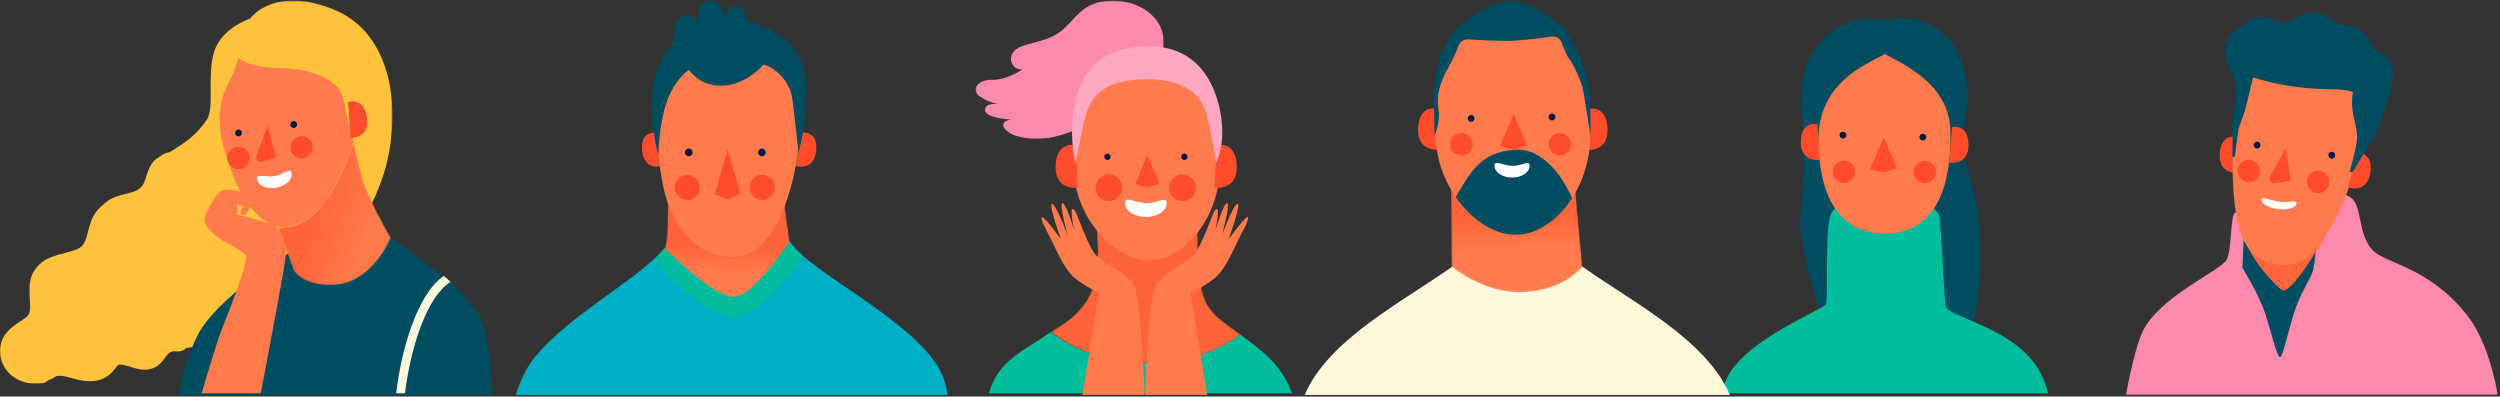 <svg xmlns="http://www.w3.org/2000/svg" xmlns:xlink="http://www.w3.org/1999/xlink" width="1513" height="240" viewBox="0 0 1513 240">
    <rect x="0" y="0" width="1513" height="240" fill="#333333" stroke="none"/>
    <defs>
        <path id="prefix__a" d="M2.4.633C1.84 9.685 2.68 29.767.154 35.424c0 0 29.757 29.982 42.11 29.417 12.351-.566 33.687-33.66 33.687-33.66S72.862 11.947 72.3.351L2.4.633z"/>
        <path id="prefix__d" d="M0.218 0.395L93.671 0.395 93.671 93.683 0.218 93.683z"/>
        <path id="prefix__f" d="M0 0.395L237.512 0.395 237.512 232.236 0 232.236z"/>
        <path id="prefix__h" d="M32.501 29.951c-8.29 13.583-17.762 22.14-32.27 21.55l9.473 26.277s5.968 10.023 25.462 8.66c22.502-1.575 33.458-28.44 33.458-28.44S53.522 32.312 50.268 18.143c-1.22-5.3-2.81-11.878-4.328-18.044-.997 3.01-6.036 17.728-13.439 29.851"/>
        <path id="prefix__k" d="M2.53 67.17c-.85.488-1.546 1.186-2.313 1.753 21.174 18.709 75.918 30.145 114.674 1.57-10.512-7.892-20.088-13.11-23.042-25.276-4.058-16.752-2.9-43.324-2.9-43.324L27.47.16C28.63 27.31 32.689 49.838 2.53 67.17"/>
        <path id="prefix__n" d="M0.404 0.395L114.315 0.395 114.315 84.032 0.404 84.032z"/>
        <path id="prefix__p" d="M.137.383L.433 52.24s19.213 16.894 44.043 15.62c24.83-1.276 35.176-15.497 35.176-15.497L74.922.09.137.383z"/>
        <path id="prefix__s" d="M0.064 0.395L94.985 0.395 94.985 82.338 0.064 82.338z"/>
        <path id="prefix__u" d="M0.247 0.191L225.401 0.191 225.401 122.165 0.247 122.165z"/>
        <linearGradient id="prefix__b" x1="49.941%" x2="48.636%" y1="51.845%" y2="75.349%">
            <stop offset="0%" stop-color="#FE6438"/>
            <stop offset="100%" stop-color="#FF7A4C"/>
        </linearGradient>
        <linearGradient id="prefix__i" x1="32.163%" x2="80.14%" y1="42.564%" y2="61.283%">
            <stop offset="0%" stop-color="#FE6438"/>
            <stop offset="100%" stop-color="#FF7A4C"/>
        </linearGradient>
        <linearGradient id="prefix__l" x1="52.612%" x2="49.563%" y1="36.02%" y2="72.356%">
            <stop offset="0%" stop-color="#FE6438"/>
            <stop offset="100%" stop-color="#FE6438"/>
        </linearGradient>
        <linearGradient id="prefix__q" x1="47.457%" x2="49.522%" y1="30.766%" y2="60.168%">
            <stop offset="0%" stop-color="#FE6438"/>
            <stop offset="100%" stop-color="#FF7A4C"/>
        </linearGradient>
    </defs>
    <g fill="none" fill-rule="evenodd">
        <g>
            <path fill="#00AEC5" d="M258.18 146.82c-13.379-31.329-80.739-62.004-92.267-80.627l-75.917 4.232C73.828 90.036 20.264 117.394 5.964 144.83 3.707 149.159 1.794 153.95.168 159h261.46c-.922-4.746-2.055-8.92-3.448-12.18" transform="translate(312 80)"/>
            <path fill="#00BD9B" d="M131.89 111.904c13.406-.268 33.712-23.625 41.91-37.294-3.468-2.89-6.202-5.696-7.887-8.417l-75.917 4.232c-1.784 2.164-3.974 4.427-6.471 6.766 9.61 12.144 35.176 34.978 48.366 34.713" transform="translate(312 80)"/>
            <path fill="#FF4D2B" d="M173.893.197s9.548-.782 7.98 11.476c-1.568 12.257-12.431 8.75-12.431 8.75l4.45-20.226zM84.636.197s-9.548-.782-7.98 11.476c1.568 12.257 12.431 8.75 12.431 8.75L84.637.197z" transform="translate(312 80)"/>
        </g>
        <g transform="translate(402 115)">
            <mask id="prefix__c" fill="#fff">
                <use xlink:href="#prefix__a"/>
            </mask>
            <path fill="url(#prefix__b)" d="M2.4.633C1.84 9.685 2.68 29.767.154 35.424c0 0 29.757 29.982 42.11 29.417 12.351-.566 33.687-33.66 33.687-33.66S72.862 11.947 72.3.351L2.4.633z" mask="url(#prefix__c)"/>
        </g>
        <path fill="#FF7A4C" d="M397.14 61.782c-.342 14.415 1.125 45.723 7.315 61.81 6.19 16.088 18.006 32.175 39.95 31.893 21.945-.282 33.199-33.304 37.137-55.036 3.94-21.732 5.064-32.175.844-45.723-4.22-13.547-22.507-27.377-41.075-27.094-18.57.282-43.609 10.443-44.171 34.15"/>
        <path fill="#FF4D2B" d="M440.382 90.476l-7.784 27.02 5.813 2.514c1.223.53 2.525.5 3.737-.082l5.924-2.847-7.69-26.605zM423.546 113.413c0 4.212-3.404 7.626-7.602 7.626-4.2 0-7.603-3.414-7.603-7.626s3.404-7.627 7.603-7.627c4.198 0 7.602 3.415 7.602 7.627M468.94 113.413c0 4.212-3.404 7.626-7.602 7.626-4.199 0-7.603-3.414-7.603-7.626s3.404-7.627 7.603-7.627c4.198 0 7.602 3.415 7.602 7.627"/>
        <path fill="#001740" d="M419.139 92.246c0 1.282-1.036 2.322-2.314 2.322s-2.314-1.04-2.314-2.322 1.036-2.32 2.314-2.32 2.314 1.038 2.314 2.32M463.431 92.246c0 1.282-1.036 2.322-2.314 2.322-1.277 0-2.314-1.04-2.314-2.322s1.037-2.32 2.314-2.32c1.278 0 2.314 1.038 2.314 2.32"/>
        <g transform="translate(394.12)">
            <mask id="prefix__e" fill="#fff">
                <use xlink:href="#prefix__d"/>
            </mask>
            <path fill="#004D62" d="M93.425 48.141c-1.057-17.232-15.153-30.837-34.59-34.845-.17-.576-2.811-9.26-7.924-9.473-5.288-.222-5.784 6.3-5.784 6.3S42.042-.82 34.55.506c-7.493 1.327-6.115 12.601-6.115 12.601s-4.132-6.742-10.743-2.321c-4.012 2.683-4.551 8.277-3.656 14.336-5.554 5.784-9.568 13.262-11.86 21.984-5.419 20.618 2.13 46.577 2.13 46.577.374-10.348 1.713-25.902 7.436-37.635 3.801-7.792 8.485-11.983 11.074-13.761 5.338 7.121 13.882 10.942 24.294 9.119 12.494-2.189 20.824-12.27 20.824-12.27 4.958.83 15.866 8.29 17.519 20.891 1.511 11.524 3.635 32.164 3.635 32.164s5.837-19.59 4.337-44.05" mask="url(#prefix__e)"/>
        </g>
        <mask id="prefix__g" fill="#fff">
            <use xlink:href="#prefix__f"/>
        </mask>
        <path fill="#FFC23C" d="M204.73 6.987c-20.616-9.454-41.92-9.356-53.504 4.334 0 0-17.082 5.515-21.598 19.894-4.516 14.379.393 34.076-4.516 41.363-6.224 9.241-13.827 14.378-22.449 19.475-2.677.515-5.21 1.822-7.283 3.712-4.07 1.783-6.25 8.771-7.404 12.623-.847 2.823-2.038 4.952-4.643 6.527-4.893 2.957-14.517 2.306-21.035 9.124-11.2 8.622-7.135 21.93-14.323 26.096-.611.354-1.26.654-1.723.893-.47.135-2.307.785-3.555 1.14-4.834 1.371-9.752 2.313-14.27 4.62-5.1 2.605-9.034 7.45-10.122 13.136-1.203 6.29.504 15.215-.283 18.536-.358 1.508-.353 1.216-.997 2.344.567-.99-.228.26-.586.623-3.497 3.555-14.804 7.53-16.262 18.414C-1.6 223.1 10.2 234.671 26.734 231.793c.806-.651.941-.52 3.2-2.084 2.421-.302 3.228-2.173 5.19-2.241 4.495-.151 6.13.91 11.39 2.18 17.809 4.3 21.982-5.804 24.99-8.756-.269.311.482-.14.646-.32 5.46.087 12.995 5.154 20.355 2.303 5.644-2.186 7.45-7.188 9.83-9.288-.106.166 1.248-.625.956-.563.703-.248 1.458-.447 2.202-.447.61.001 4.637.878 7.314-2.001 7.003-.923 7.76-1.376 16.895.574 2.054.438 5.554.513 8.44-.12 15.457-3.388 21.566-15.695 30.272-22.072 9.068-6.642 17.976-4.244 37.178-11.157 2.866-16.098 5.916-29.298 8.857-34.905 8.836-16.84 21.648-35.01 22.973-68.692 1.326-33.682-12.075-57.762-32.691-67.217" mask="url(#prefix__g)"/>
        <path fill="#004D62" d="M293.086 198.294c-6.185-21.716-39.76-41.215-56.545-54.512l-60.42 8.421s-39.277 24.375-53.856 46.091c-6.188 9.218-10.942 25.276-14.367 40.706h190.023c-.778-15.43-2.21-31.488-4.835-40.706"/>
        <path fill="#FF7A4C" d="M213.976 85.838c-.992 3.012-6.005 17.743-13.37 29.875-8.245 13.594-17.668 22.159-32.1 21.568 0 0-16.345-1.919-27.832-32.203-7.51-19.795-8.396-28.364-7.51-38.11.88-9.752 4.804-15.625 6.921-20.24 2.502-5.47 4.269-11.67 4.269-11.67s4.565 5.61 26.065 6.2c21.5.591 33.133 8.57 35.785 14.479 2.648 5.908 2.945 10.635 2.945 10.635s2.307 9.147 4.827 19.466"/>
        <path fill="#FF4D2B" d="M210.641 61.859s9.35-3.656 11.438 9.114c2.087 12.768-9.864 12.516-9.864 12.516l-1.574-21.63z"/>
        <path fill="#FFF" d="M155.533 108.388c.655 3.86 5.866 6.192 11.638 5.207 5.773-.986 9.922-4.914 9.268-8.775-.655-3.861-4.332.74-10.105 1.725-5.773.985-11.456-2.018-10.8 1.843"/>
        <g transform="translate(168 86)">
            <mask id="prefix__j" fill="#fff">
                <use xlink:href="#prefix__h"/>
            </mask>
            <path fill="url(#prefix__i)" d="M32.501 29.951c-8.29 13.583-17.762 22.14-32.27 21.55l9.473 26.277s5.968 10.023 25.462 8.66c22.502-1.575 33.458-28.44 33.458-28.44S53.522 32.312 50.268 18.143c-1.22-5.3-2.81-11.878-4.328-18.044-.997 3.01-6.036 17.728-13.439 29.851" mask="url(#prefix__j)"/>
        </g>
        <g>
            <path fill="#001740" d="M57.83 64.37c0 1.138-.923 2.06-2.063 2.06-1.14 0-2.064-.922-2.064-2.06 0-1.137.924-2.06 2.064-2.06 1.14 0 2.064.923 2.064 2.06M24.416 69.472c0 1.137-.923 2.06-2.064 2.06-1.14 0-2.063-.923-2.063-2.06 0-1.138.924-2.06 2.063-2.06 1.14 0 2.064.922 2.064 2.06" transform="translate(122 11)"/>
            <path fill="#FF4D2B" d="M39.911 65.057l5.106 19.213-8.364 2.618c-2.154.675-4.151-1.403-3.383-3.521l6.641-18.31zM67.265 78.104c0 3.738-3.036 6.769-6.781 6.769-3.745 0-6.781-3.03-6.781-6.769 0-3.738 3.036-6.769 6.781-6.769 3.745 0 6.781 3.031 6.781 6.77M29.134 84.575c0 3.738-3.037 6.769-6.782 6.769s-6.78-3.031-6.78-6.77c0-3.737 3.035-6.768 6.78-6.768s6.782 3.03 6.782 6.769" transform="translate(122 11)"/>
            <path fill="#FF7A4C" d="M50.807 144.615c.983-10.79-5.11-18.442-7.862-19.816-2.752-1.373-21.621-5.886-21.621-5.886s.983-5.1-.197-6.474c0 0 2.359 1.373 4.324 1.177 0 0-2.064 2.649-1.965 4.12.098 1.472 1.867 2.06 3.047 1.08 1.179-.982 3.316-4.372 2.85-9.026-.394-3.924-4.528-4.555-7.175-5.003-5.798-.981-10.032-2.831-14.053 3.826C.39 121.464-.297 123.23 6.582 129.9c6.88 6.67 20.049 10.595 20.442 14.715.393 4.12-8.059 27.075-14.348 42.575C9.884 194.069 4.809 210.666.026 227h35.795c6.366-33.275 14.398-75.934 14.986-82.385" transform="translate(122 11)"/>
            <path fill="#FBF8DC" d="M123.705 222.587c3.74-26.139 13.469-54.936 27.08-63.004-1.39-1.21-2.814-2.404-4.258-3.581-6.638 4.594-12.537 13.132-17.58 25.476-6.337 15.507-9.304 31.94-10.508 40.358-.246 1.718-.482 3.443-.707 5.164h5.366c.195-1.472.396-2.945.607-4.413" transform="translate(122 11)"/>
            <path fill="#004D62" d="M1020.05 1.612s-18.573-5.886-33.905 7.064c-16.094 13.593-19.459 29.43-17.395 51.796s.295 44.438-1.18 60.919c-1.473 16.48 10.91 54.739 15.627 64.745 4.717 10.006 82.258 15.598 87.564 2.06 5.307-13.538 6.781-43.262 4.718-66.216-2.064-22.955-11.204-36.787-9.73-49.148 1.475-12.36 5.897-26.486-.294-45.91-6.192-19.423-22.408-25.31-30.073-26.487-7.666-1.177-15.331 1.177-15.331 1.177" transform="translate(122 11)"/>
            <path fill="#00BD9B" d="M1115.576 220.715c-11.499-33.255-59.261-38.847-60.146-46.793-.884-7.945-2.653-45.174-3.537-53.12-.885-7.946-15.037-9.123-33.021-9.417 0 0-16.694-2.11-30.073 3.825-4.65 2.063-4.701 14.224-5.013 27.37-.398 16.863.256 30.047-.884 30.901-7.076 5.297-52.038 23.397-60.587 46.352-.824 2.21-1.557 4.627-2.21 7.167h197.513c-.616-2.027-1.295-4.12-2.042-6.285" transform="translate(122 11)"/>
            <path fill="#FF7A4C" d="M1018.871 21.625c5.799 4.218 38.623 15.793 39.508 46.204.65 22.357-3.047 62.587-39.606 62.587-36.559 0-39.81-39.04-40.293-54.347-1.18-37.277 29.286-48.068 40.391-54.444" transform="translate(122 11)"/>
            <path fill="#001740" d="M995.432 70.772c0 1.137-.924 2.06-2.064 2.06-1.14 0-2.064-.923-2.064-2.06 0-1.138.924-2.06 2.064-2.06 1.14 0 2.064.922 2.064 2.06M1043.785 71.95c0 1.137-.924 2.06-2.064 2.06-1.14 0-2.064-.923-2.064-2.06 0-1.138.924-2.06 2.064-2.06 1.14 0 2.064.922 2.064 2.06" transform="translate(122 11)"/>
            <path fill="#FF4D2B" d="M1000.74 92.991c0 3.738-3.037 6.769-6.782 6.769s-6.781-3.03-6.781-6.769c0-3.738 3.036-6.769 6.781-6.769 3.745 0 6.782 3.031 6.782 6.77M1049.681 93.139c0 3.738-3.036 6.768-6.78 6.768-3.746 0-6.782-3.03-6.782-6.768 0-3.739 3.036-6.77 6.781-6.77 3.745 0 6.781 3.031 6.781 6.77M1017.987 72.194l-8.157 19.13 6.092 1.78c1.28.374 2.646.354 3.916-.059l6.208-2.016-8.059-18.835zM977.817 64.098s-9.793-2.234-9.995 10.653c-.201 12.887 11.596 10.89 11.596 10.89l-1.601-21.543zM1059.345 65.863s9.793-2.233 9.994 10.654c.201 12.887-11.596 10.89-11.596 10.89l1.602-21.544z" transform="translate(122 11)"/>
            <path fill="#00BD9B" d="M641.386 201.305c-4.602-3.801-8.939-6.993-12.897-9.966-38.693 28.594-93.349 17.15-114.489-1.57-16.045 11.831-31.358 16.325-37.606 37.23h183.543c-4.086-11.268-10.963-19.424-18.55-25.694" transform="translate(122 11)"/>
        </g>
        <g transform="translate(636 132)">
            <mask id="prefix__m" fill="#fff">
                <use xlink:href="#prefix__k"/>
            </mask>
            <path fill="url(#prefix__l)" d="M2.53 67.17c-.85.488-1.546 1.186-2.313 1.753 21.174 18.709 75.918 30.145 114.674 1.57-10.512-7.892-20.088-13.11-23.042-25.276-4.058-16.752-2.9-43.324-2.9-43.324L27.47.16C28.63 27.31 32.689 49.838 2.53 67.17" mask="url(#prefix__m)"/>
        </g>
        <g transform="translate(590)">
            <mask id="prefix__o" fill="#fff">
                <use xlink:href="#prefix__n"/>
            </mask>
            <path fill="#FC8AAC" d="M113.467 32.162C118.19 13.768 102.502.395 83.372.395s-22.63 12.38-32.195 19.154c-9.564 6.773-22.395 6.307-27.061 10.978-4.666 4.672-1.633 11.913 4.666 11.445 0 0-9.332 6.541-18.197 6.307-8.865-.233-13.298 6.073-7.699 10.044 5.6 3.971 11.665 4.672 11.665 4.672s-8.865-1.168-8.399 3.737c.467 4.905 15.63 5.606 15.63 5.606s-7.698 1.168-3.265 6.073 16.097 6.54 25.662 5.139c9.565-1.402 19.83-6.307 19.83-6.307l49.458-45.081z" mask="url(#prefix__o)"/>
            <path fill="#FF7A4C" d="M148.294 100.08c0 32.503-22.225 57.973-43.574 57.388-21.347-.586-45.327-26.642-45.327-59.145 0-32.504 14.621-59.146 45.327-58.56 33.087.631 43.574 27.813 43.574 60.317"/>
            <path fill="#FFF" d="M90.896 122.85c-.025 4.644 5.595 8.44 12.552 8.476 6.958.038 12.618-3.697 12.643-8.34.025-4.645-5.22-.029-12.178-.066-6.957-.037-12.993-4.714-13.017-.07"/>
            <path fill="#001740" d="M82.147 94.878c0 1.065-.861 1.928-1.924 1.928-1.064 0-1.925-.863-1.925-1.928 0-1.064.861-1.927 1.925-1.927 1.063 0 1.924.863 1.924 1.927M128.689 94.878c0 1.065-.862 1.928-1.925 1.928-1.063 0-1.925-.863-1.925-1.928 0-1.064.862-1.927 1.925-1.927 1.063 0 1.925.863 1.925 1.927"/>
            <path fill="#FF4D2B" d="M104.413 94.012l-7.393 17.39 5.52 1.619c1.162.34 2.4.322 3.55-.053l5.627-1.832-7.304-17.124zM89.146 113.623c0 4.451-3.604 8.06-8.049 8.06-4.445 0-8.048-3.609-8.048-8.06 0-4.45 3.603-8.058 8.048-8.058s8.049 3.607 8.049 8.058M133.763 113.623c0 4.451-3.604 8.06-8.049 8.06-4.445 0-8.048-3.609-8.048-8.06 0-4.45 3.603-8.058 8.048-8.058s8.049 3.607 8.049 8.058M146.33 87.884s11.555-2.942 12.167 12.39c.612 15.333-13.444 13.297-13.444 13.297l1.276-25.687zM61.007 87.884s-11.555-2.942-12.168 12.39c-.612 15.333 13.445 13.297 13.445 13.297l-1.277-25.687z"/>
            <path fill="#FEA7C0" d="M60.918 99.784s3.965-24.526 7.465-33.636c3.5-9.11 12.073-18.22 35.635-18.22 23.563 0 32.953 10.278 35.752 19.855 2.8 9.577 6.299 30.6 6.299 30.6s6.066-10.746 2.566-30.133c-3.499-19.387-15.164-40.643-43.858-40.176-28.696.468-39.427 14.716-43.86 32.702-4.774 19.376 0 39.008 0 39.008"/>
            <path fill="#FF7A4C" d="M130.439 177.054s7.523-2.913 14.697-8.738c7.174-5.825 12.073-19.36 15.922-26.385 3.85-7.025 5.599-11.65 3.325-10.28-2.275 1.37-10.849 13.192-10.849 13.192s7.7-21.073 5.424-21.416c-2.274-.342-9.448 19.018-9.448 19.018s5.25-19.19 3.15-19.532c-2.1-.343-7.174 16.62-7.174 16.62s1.75-8.225 1.574-11.309c-.174-3.083-1.399-1.37-2.274-.171-.875 1.2-8.224 22.787-12.948 26.9-4.724 4.111-21.589 12.797-23.27 19.702-2.703 11.097-4.58 36.996-5.61 64.345h37.681c-4.93-29.475-10.2-61.946-10.2-61.946M97.082 174.655c-1.682-6.906-18.546-15.59-23.27-19.703-4.725-4.112-12.074-25.7-12.948-26.899-.875-1.2-2.1-2.913-2.275.171-.175 3.085 1.575 11.308 1.575 11.308s-5.074-16.962-7.174-16.619c-2.1.343 3.15 19.532 3.15 19.532s-7.174-19.36-9.449-19.018c-2.275.343 5.424 21.417 5.424 21.417s-8.573-11.822-10.848-13.193c-2.274-1.37-.525 3.255 3.325 10.28 3.85 7.025 8.748 20.56 15.922 26.385 7.173 5.825 14.697 8.738 14.697 8.738s-5.27 32.471-10.2 61.946h37.681c-1.03-27.35-2.907-53.248-5.61-64.345"/>
            <path fill="#FBF8DC" d="M367.695 161.396H288.83c-30.31 21.473-75.03 44.172-89.235 77.604H456.93c-14.205-33.432-58.926-56.13-89.236-77.604"/>
        </g>
        <g transform="translate(878 109)">
            <mask id="prefix__r" fill="#fff">
                <use xlink:href="#prefix__p"/>
            </mask>
            <path fill="url(#prefix__q)" d="M.137.383L.433 52.24s19.213 16.894 44.043 15.62c24.83-1.276 35.176-15.497 35.176-15.497L74.922.09.137.383z" mask="url(#prefix__r)"/>
        </g>
        <g>
            <path fill="#FF4D2B" d="M103.153 65.881s11.136-2.837 11.726 11.949c.59 14.786-12.956 12.823-12.956 12.823l1.23-24.772zM11.93 65.734S.794 62.896.204 77.682c-.59 14.786 12.957 12.824 12.957 12.824l-1.23-24.772z" transform="translate(858)"/>
            <path fill="#FF7A4C" d="M104.43 81.54c0 34.29-23.433 61.163-45.94 60.545-22.507-.618-47.79-28.107-47.79-62.399 0-34.291-3.737-63.34 46.842-65.45 42.464-1.773 46.887 33.012 46.887 67.304" transform="translate(858)"/>
            <g transform="translate(858) translate(9.755)">
                <mask id="prefix__t" fill="#fff">
                    <use xlink:href="#prefix__s"/>
                </mask>
                <path fill="#004D62" d="M45.28.497C56.486-.981 76.834 14.087 80.078 19.11c3.244 5.023 11.537 18.404 13.27 31.318 2.359 17.58 1.474 31.91 1.474 31.91s-3.981-26-4.866-29.546c-.884-3.545-5.357-13.886-8.01-17.136-1.535-1.879-3.298-6.323-4.514-9.74-.915-2.571-3.506-4.141-6.205-3.769-6.444.891-17.935 2.372-24.472 2.577-6.746.211-19.369-.484-26.019-.897-2.52-.156-4.85 1.346-5.738 3.713-1.29 3.441-3.483 8.683-6.579 14.025-5.404 9.325-6.833 17.52-5.602 24.818C4.047 73.68.457 82.19.457 82.19s-.884-17.284 0-30.284c.885-13 5.013-24.523 12.09-32.796C19.626 10.837 35.01 1.85 45.28.497" mask="url(#prefix__t)"/>
            </g>
            <path fill="#001740" d="M34.393 71.701c0 1.142-.924 2.068-2.064 2.068-1.14 0-2.065-.926-2.065-2.068s.924-2.068 2.065-2.068c1.14 0 2.064.926 2.064 2.068M83.345 70.815c0 1.142-.924 2.068-2.065 2.068-1.14 0-2.064-.926-2.064-2.068s.924-2.068 2.064-2.068c1.14 0 2.065.926 2.065 2.068" transform="translate(858)"/>
            <path fill="#FF4D2B" d="M58.033 69.049l-8.158 19.204 6.092 1.787c1.282.376 2.647.356 3.917-.058l6.21-2.024-8.06-18.91z" transform="translate(858)"/>
            <path fill="#004D62" d="M22.96 119.238c9.419 13.705 22.91 22.5 35.53 22.847 12.864.354 26.028-8.277 34.949-22.136-3.065-7.03-14.73-30.343-34.276-29.338-22.136 1.136-28.158 15.683-36.203 28.627" transform="translate(858)"/>
            <path fill="#FFF" d="M46.483 100.312c-.02 3.916 4.715 7.116 10.578 7.147 5.863.032 10.633-3.118 10.655-7.034.02-3.916-4.4-.023-10.263-.055-5.863-.03-10.949-3.974-10.97-.058" transform="translate(858)"/>
            <path fill="#FF4D2B" d="M33.213 87.36c0 3.753-3.037 6.796-6.782 6.796-3.746 0-6.783-3.043-6.783-6.796s3.037-6.795 6.783-6.795c3.745 0 6.782 3.042 6.782 6.795M92.781 87.36c0 3.753-3.037 6.796-6.782 6.796-3.746 0-6.783-3.043-6.783-6.796s3.037-6.795 6.783-6.795c3.745 0 6.782 3.042 6.782 6.795" transform="translate(858)"/>
            <g transform="translate(858) translate(428.315 116.835)">
                <mask id="prefix__v" fill="#fff">
                    <use xlink:href="#prefix__u"/>
                </mask>
                <path fill="#FC8AAC" d="M206.54 73.603c-23.297-29.25-49.247-30.728-57.21-39.296-7.961-8.568-6.487-23.932-11.206-29.84-4.717-5.91-14.744-4.432-24.475-2.955-9.732 1.477-47.183 10.34-47.183 10.34-3.243 1.182-1.77 22.16-5.308 28.66-3.539 6.5-42.759 23.045-51.606 45.205C6.154 94.23 2.93 108.195.247 122.165H225.4c-3.275-17.42-8.966-36.137-18.862-48.562" mask="url(#prefix__v)"/>
            </g>
            <path fill="#004D62" d="M499.892 143.165c-.196 7.681-.786 18.909-.786 18.909s10.026 16.348 13.565 26.985c3.539 10.636 7.47 27.378 9.24 27.181 1.769-.196 5.701-19.697 9.633-30.333 3.932-10.636 9.437-18.318 10.42-22.651.983-4.334 1.965-15.955 1.965-15.955l-44.037-4.136z" transform="translate(858)"/>
            <path fill="#FF6538" d="M499.794 139.028c0 14.182 19.168 33.879 23.886 36.932 8.06-.886 27.13-36.144 27.13-36.144l-51.016-.788z" transform="translate(858)"/>
            <path fill="#FF4D2B" d="M495.79 82.82s-9.703-2.615-10.396 10.306c-.693 12.92 11.175 11.367 11.175 11.367l-.78-21.674z" transform="translate(858)"/>
            <path fill="#FF7A4C" d="M503.922 46.846c-6.762 10.163-11.304 33.485-10.714 58.303.59 24.818 4.58 40.078 11.206 47.076 7.274 7.682 26.442 14.674 39.712-2.166 13.27-16.842 19.954-36.046 24.967-54.364 5.013-18.318 2.216-39.03-6.094-45.106-10.911-7.977-52.589-13.493-59.077-3.743" transform="translate(858)"/>
            <path fill="#FF4D2B" d="M568.652 92.462s10.04-.354 7.807 12.391c-2.234 12.744-13.446 8.549-13.446 8.549l5.639-20.94z" transform="translate(858)"/>
            <path fill="#001740" d="M510.017 87.816c0 1.142-.924 2.068-2.064 2.068-1.14 0-2.065-.926-2.065-2.068s.924-2.068 2.065-2.068c1.14 0 2.064.926 2.064 2.068M555.233 93.922c0 1.142-.924 2.068-2.064 2.068-1.14 0-2.064-.926-2.064-2.068s.924-2.068 2.064-2.068c1.14 0 2.064.926 2.064 2.068" transform="translate(858)"/>
            <path fill="#FF4D2B" d="M525.32 89.515l3.004 19.76-9.325 1.611c-2.402.416-4.28-1.894-3.18-3.914l9.501-17.457zM551.695 110.074c0 3.753-3.037 6.795-6.783 6.795-3.746 0-6.782-3.042-6.782-6.795s3.036-6.796 6.782-6.796 6.783 3.043 6.783 6.796M509.82 103.377c0 3.753-3.037 6.795-6.782 6.795-3.746 0-6.783-3.042-6.783-6.795s3.037-6.796 6.783-6.796c3.745 0 6.782 3.043 6.782 6.796" transform="translate(858)"/>
            <path fill="#004D62" d="M493.208 83.483c-.786-3.349-.393-10.045.786-17.334 1.698-10.486 1.966-15.166-.393-20.288-2.36-5.12-5.897-11.818-4.718-17.924 1.18-6.106 3.932-8.863 8.257-11.03 4.325-2.167 4.915-5.712 9.83-6.303 4.914-.591 8.453.197 14.155 2.955 5.7 2.757 10.419-4.531 17.89-5.713 7.47-1.181 12.778 2.56 15.924 5.516 3.145 2.954 10.419 1.181 16.317 5.317 5.898 4.137 4.718 9.258 10.026 12.607 5.308 3.348 9.437 6.5 9.043 14.378-.393 7.88-5.898 25.213-10.026 33.485-4.128 8.273-14.45 24.917-14.45 24.917h-1.867s3.342-11.227 4.325-18.417c1.29-9.442-4.522-16.053-2.36-29.94-5.013-2.363-15.727-1.18-29.39-2.56-13.892-1.402-23.493-3.939-30.963-6.303 0 0-1.573 6.106-3.638 14.97-2.057 8.837-4.62 13.099-5.307 17.136-.566 3.318-2.163 16.053-2.163 16.053l-1.475-.295.197-11.227z" transform="translate(858)"/>
            <path fill="#FFF" d="M510.752 120.892c-.286 2.485 4.206 5.022 10.034 5.666 5.827.644 10.784-.847 11.07-3.332.286-2.485-4.373-.484-10.2-1.128-5.828-.644-10.618-3.69-10.904-1.206" transform="translate(858)"/>
        </g>
    </g>
</svg>
